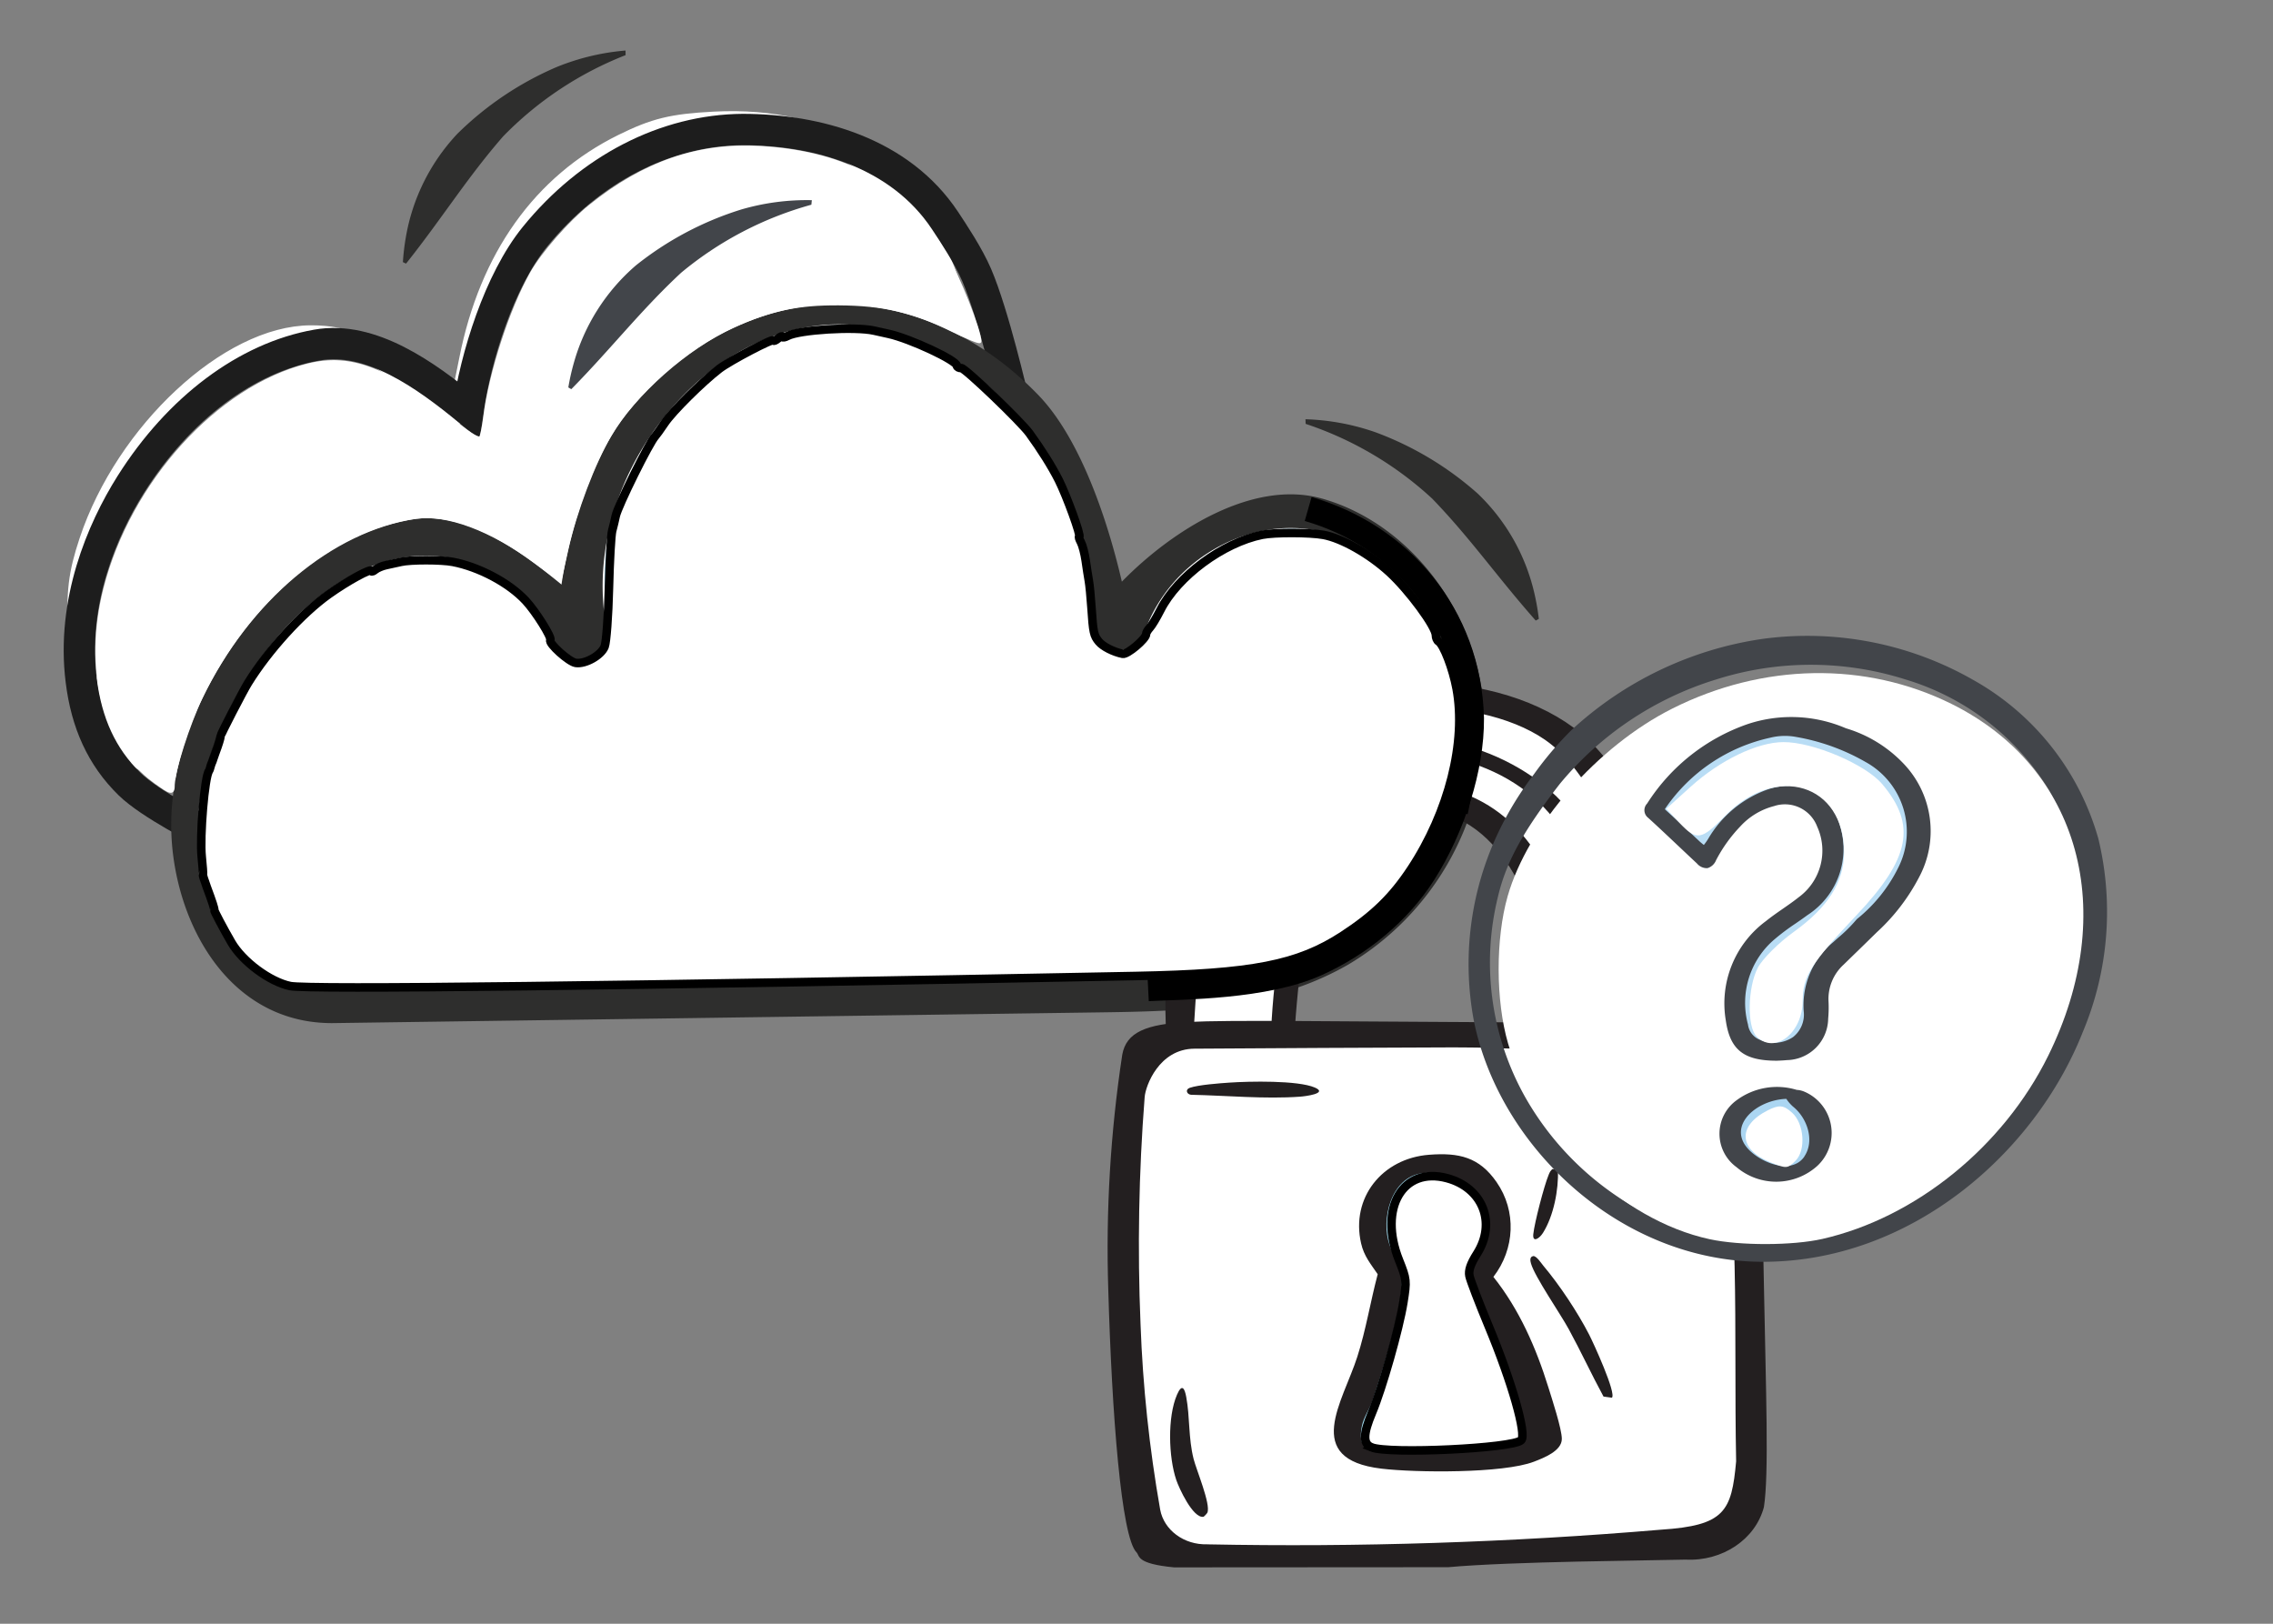 <?xml version="1.0" encoding="UTF-8" standalone="no"?>
<svg
   xmlns:dc="http://purl.org/dc/elements/1.1/"
   xmlns:cc="http://creativecommons.org/ns#"
   xmlns:rdf="http://www.w3.org/1999/02/22-rdf-syntax-ns#"
   xmlns:svg="http://www.w3.org/2000/svg"
   xmlns="http://www.w3.org/2000/svg"
   xmlns:sodipodi="http://sodipodi.sourceforge.net/DTD/sodipodi-0.dtd"
   xmlns:inkscape="http://www.inkscape.org/namespaces/inkscape"
   width="70mm"
   height="50mm"
   viewBox="0 0 70 50"
   version="1.1"
   id="svg1"
   inkscape:version="1.0.2 (e86c870879, 2021-01-15)"
   sodipodi:docname="Vendor-Lock-In-Fragezeichen-sw.svg">
  <rect x="0" y="0" width="70" height="50" fill="#808080" stroke="none"/>
  <sodipodi:namedview
     id="namedview1"
     pagecolor="#ffffff"
     bordercolor="#666666"
     borderopacity="1.0"
     inkscape:showpageshadow="2"
     inkscape:pageopacity="0.0"
     inkscape:pagecheckerboard="0"
     inkscape:deskcolor="#d1d1d1"
     inkscape:document-units="mm"
     inkscape:zoom="1.4551341"
     inkscape:cx="241.70023"
     inkscape:cy="172.50844"
     inkscape:window-width="1920"
     inkscape:window-height="1017"
     inkscape:window-x="-8"
     inkscape:window-y="-8"
     inkscape:window-maximized="1"
     inkscape:current-layer="layer1"
     inkscape:document-rotation="0"
     showgrid="false" />
  <defs
     id="defs1" />
  <g
     inkscape:label="Ebene 1"
     inkscape:groupmode="layer"
     id="layer1">
    <g
       inkscape:label="Ebene 1"
       id="layer1-0"
       transform="translate(0.604,0.454)">
      <path
         style="fill:#000000;fill-opacity:0;stroke:#ffffff;stroke-width:0.697;stroke-dasharray:none;stroke-opacity:1"
         d="m 3.623,22.8 c -1.175,-0.833 -1.682,-1.903 -1.779,-3.761 -0.066,-1.248 0.001,-1.809 0.335,-2.812 1.115,-3.352 4.301,-6.312 6.795,-6.315 1.104,-0.001 1.837,0.332 3.403,1.546 0.61,0.473 1.129,0.829 1.154,0.791 0.024,-0.038 0.184,-0.771 0.354,-1.629 0.618,-3.114 2.24,-5.388 4.71,-6.607 0.98,-0.484 1.514,-0.614 2.788,-0.681 3.608,-0.189 6.01,1.44 7.193,4.88 0.538,1.565 0.51,1.624 -0.541,1.142 -0.737,-0.337 -1.268,-0.416 -2.819,-0.419 -1.759,-0.003 -2.014,0.045 -3.208,0.611 -2.57,1.217 -4.483,3.684 -5.117,6.599 -0.132,0.604 -0.274,1.099 -0.317,1.099 -0.043,0 -0.352,-0.205 -0.686,-0.456 -1.854,-1.39 -3.402,-1.645 -5.37,-0.885 -2.162,0.835 -4.756,3.908 -5.558,6.586 -0.124,0.415 -0.304,0.776 -0.399,0.803 -0.095,0.027 -0.517,-0.195 -0.937,-0.493 z M 17.843,11.895 C 19.406,9.791 20.536,8.757 22.255,7.857 l 0.86,-0.45 -0.638,-0.062 c -1.525,-0.149 -4.914,2.125 -5.755,3.863 -0.55,1.136 -0.835,2.79 -0.48,2.79 0.021,0 0.741,-0.946 1.601,-2.102 z"
         id="path12-9" />
      <path
         id="Pfad_52120-3"
         data-name="Pfad 52120"
         d="m 9.011,30.275 c 7.842,-0.11 16.279,-0.334 24.121,-0.445 2.497,-0.035 5.469,0.116 7.664,-1.143 2.286,-1.311 3.962,-4.13 3.895,-6.876 -0.067,-2.746 -1.844,-5.485 -4.355,-6.204 -2.51,-0.719 -5.139,0.628 -6.692,3.484 -0.513,-5.389 -4.026,-9.936 -8.519,-9.905 -4.492,0.031 -8.871,5.349 -8.006,10.007 a 4.406,4.406 0 0 0 -5.018,-2.901 8.088,8.088 0 0 0 -5.378,3.621 c -1.015,1.609 -1.953,3.947 -1.715,5.863 0.238,1.917 1.327,4.536 4.003,4.498"
         fill="#ffffff"
         style="stroke-width:0.265" />
      <path
         id="path7-7"
         style="fill:none;fill-opacity:1;stroke:#1d1d1d;stroke-width:0.965;stroke-dasharray:none;stroke-opacity:1"
         d="m 5.673,25.14 c 0,0 -1.641,-0.818 -2.286,-1.449 -0.86,-0.84 -1.327,-1.881 -1.489,-3.189 -0.303,-2.424 0.64,-4.631 1.523,-6.035 1.479,-2.347 3.568,-3.912 5.731,-4.294 1.666,-0.3 3.364,0.934 4.661,1.997 0.234,-1.627 0.952,-3.973 2.06,-5.337 1.691,-2.08 4.022,-3.282 6.394,-3.299 2.289,0 4.841,0.708 6.23,2.8 0.256,0.386 0.722,1.086 0.978,1.682 0.521,1.211 1.113,3.796 1.113,3.796"
         sodipodi:nodetypes="ccccccccsac" />
      <path
         id="Pfad_52121-8"
         data-name="Pfad 52121"
         d="m 40.12,14.902 v 0 c -2.1,-0.603 -4.587,0.932 -6.175,2.555 -0.418,-1.808 -1.251,-4.381 -2.573,-5.747 -1.746,-1.805 -3.94,-2.8 -6.23,-2.8 -2.372,0.017 -4.703,1.22 -6.394,3.299 -1.107,1.364 -1.826,3.709 -2.06,5.337 -1.296,-1.063 -2.995,-2.297 -4.661,-1.997 -2.163,0.382 -4.252,1.948 -5.731,4.294 -0.883,1.404 -1.874,3.587 -1.571,6.011 0.321,2.587 1.958,5.197 4.895,5.197 L 33.215,30.721 c 2.464,-0.034 5.259,-0.073 7.689,-1.465 a 8.599,8.599 0 0 0 4.22,-7.461 c -0.079,-3.187 -2.182,-6.085 -5.001,-6.893 M 19.79,12.466 c 1.442,-1.849 3.401,-2.919 5.419,-2.933 1.877,0 3.737,0.89 5.237,2.506 a 9.476,9.476 0 0 1 2.566,6.61 0.885,0.885 0 0 0 0.684,0.905 0.85,0.85 0 0 0 0.955,-0.564 c 0.82,-2.304 3.42,-3.685 5.671,-3.016 2.21,0.659 3.923,3.158 3.986,5.814 a 7.561,7.561 0 0 1 -3.543,6.506 c -2.152,1.285 -4.839,1.326 -7.215,1.362 L 8.95,30.014 c -2.318,0 -3.242,-2.566 -3.423,-4.081 -0.251,-2.105 0.616,-4.069 1.387,-5.345 1.289,-2.13 3.054,-3.539 4.845,-3.867 a 3.901,3.901 0 0 1 0.717,-0.065 c 1.519,0 3.334,0.824 3.96,2.665 a 0.847,0.847 0 0 0 1.018,0.561 0.9,0.9 0 0 0 0.612,-1.028 c -0.385,-2.162 0.243,-4.491 1.724,-6.388"
         fill="#2e2e2d"
         style="stroke-width:0.265" />
      <path
         id="Pfad_109628-0"
         data-name="Pfad 109628"
         d="m 39.605,12.598 a 10.728,10.728 0 0 1 3.895,2.3 c 1.181,1.221 2.018,2.433 3.191,3.757 l 0.095,-0.051 a 7.012,7.012 0 0 0 -0.126,-0.74 6.155,6.155 0 0 0 -1.757,-3.12 9.898,9.898 0 0 0 -3.152,-1.889 7.189,7.189 0 0 0 -2.151,-0.399 z"
         fill="#2e2e2d"
         style="stroke-width:0.264" />
      <path
         id="Pfad_109627-6-2"
         data-name="Pfad 109627"
         d="m 18.662,1.244 a 10.73,10.73 0 0 0 -3.77,2.5 c -1.116,1.281 -1.889,2.535 -2.991,3.919 l -0.097,-0.045 a 7.014,7.014 0 0 1 0.087,-0.746 6.156,6.156 0 0 1 1.592,-3.208 9.899,9.899 0 0 1 3.049,-2.051 7.191,7.191 0 0 1 2.128,-0.511 z"
         fill="#2e2e2d"
         style="fill:#2e2e2d;fill-opacity:1;stroke-width:0.265" />
      <path
         style="fill:#aedef6;fill-opacity:1;stroke:#aedef6;stroke-width:0.096px;stroke-linecap:butt;stroke-linejoin:miter;stroke-opacity:1"
         d="m 8.085,29.815 c -1.015,-0.362 -1.715,-1.204 -2.23,-2.681 -0.24,-0.689 -0.266,-0.887 -0.262,-2.006 0.004,-1.131 0.031,-1.323 0.305,-2.15 1.195,-3.606 3.951,-6.228 6.564,-6.241 1.445,-0.008 2.733,0.644 3.479,1.761 0.215,0.322 0.391,0.641 0.391,0.71 0,0.069 0.111,0.257 0.247,0.419 0.51,0.606 1.515,0.252 1.505,-0.529 -0.003,-0.204 -0.012,-0.865 -0.022,-1.47 -0.02,-1.319 0.179,-2.221 0.758,-3.433 1.574,-3.292 4.715,-5.114 7.68,-4.454 2.498,0.556 4.884,2.815 5.88,5.57 0.332,0.919 0.575,2.183 0.575,2.994 0,0.671 0.14,1.012 0.492,1.193 0.598,0.309 0.985,0.082 1.416,-0.834 0.462,-0.981 1.365,-1.883 2.33,-2.329 1.781,-0.823 3.528,-0.533 4.983,0.828 2.118,1.981 2.654,5.114 1.346,7.869 -1.28,2.696 -3.456,4.078 -6.982,4.435 -0.581,0.059 -6.563,0.191 -13.376,0.295 C 8.605,29.984 8.56,29.984 8.085,29.815 Z"
         id="path3880-2" />
      <path
         style="fill:#ffffff;fill-opacity:1;stroke:#ffffff;stroke-width:0.096px;stroke-linecap:butt;stroke-linejoin:miter;stroke-opacity:1"
         d="m 4.15,23.608 c -1.56,-1.145 -2.153,-3.465 -1.52,-5.942 0.834,-3.26 3.486,-6.185 6.233,-6.876 1.348,-0.339 2.48,0.105 4.607,1.806 0.451,0.361 0.687,0.496 0.73,0.417 0.035,-0.064 0.093,-0.353 0.129,-0.642 0.168,-1.344 0.809,-3.31 1.442,-4.424 0.34,-0.599 1.173,-1.55 1.799,-2.054 1.67,-1.345 3.35,-1.92 5.264,-1.803 2.686,0.165 4.441,1.175 5.666,3.262 0.407,0.694 1.072,2.372 1.072,2.708 0,0.041 -0.376,-0.11 -0.836,-0.337 -1.221,-0.602 -2.125,-0.813 -3.511,-0.822 -1.267,-0.008 -2.094,0.168 -3.251,0.693 -1.426,0.647 -3.043,2.077 -3.797,3.359 -0.498,0.848 -1.063,2.339 -1.32,3.49 l -0.216,0.967 -0.758,-0.562 c -1.351,-1.001 -2.731,-1.515 -3.688,-1.372 -2.588,0.387 -5.166,2.553 -6.608,5.553 -0.385,0.802 -0.857,2.273 -0.857,2.674 0,0.296 -0.057,0.287 -0.58,-0.097 z"
         id="path4539-6" />
      <path
         id="Pfad_109627-7-6"
         data-name="Pfad 109627"
         d="m 24.383,5.85 a 10.73,10.73 0 0 0 -4.01,2.094 c -1.244,1.157 -2.143,2.324 -3.383,3.586 l -0.092,-0.054 a 7.014,7.014 0 0 1 0.164,-0.733 6.156,6.156 0 0 1 1.918,-3.025 9.899,9.899 0 0 1 3.247,-1.722 7.191,7.191 0 0 1 2.17,-0.286 z"
         fill="#2e2e2d"
         style="fill:#42454a;fill-opacity:1;stroke-width:0.265" />
      <g
         id="g1-5"
         transform="translate(-32.729,-12.364)">
        <g
           id="g2613-8"
           transform="matrix(1.083,0,0,-1.083,68.294,45.445)">
          <path
             d="m 0,0 c 0,0 0.053,3.345 0.266,4.491 0.212,1.147 1.009,4.539 1.753,5.113 0.744,0.573 3.454,1.624 4.516,1.576 1.063,-0.047 3.826,-0.382 4.676,-1.337 0.85,-0.956 2.126,-3.345 2.391,-4.301 0.266,-0.955 0.372,-4.825 0.532,-5.351 0.159,-0.525 -3.082,0.048 -3.082,0.048 0,0 0.159,3.058 -0.266,3.966 C 10.361,5.112 9.67,7.454 8.342,7.884 7.014,8.314 5.101,8.409 4.463,7.31 3.826,6.211 3.401,4.539 3.347,3.918 3.294,3.297 3.082,0.143 3.082,0.143 Z"
             style="fill:#ffffff;fill-opacity:1;fill-rule:nonzero;stroke:none"
             id="path2615-7" />
        </g>
        <g
           id="g2617-2"
           transform="matrix(1.083,0,0,-1.083,81.074,38.721)">
          <path
             d="m 0,0 c -0.028,-0.079 -0.156,-0.153 -0.229,-0.063 -0.12,0.148 -0.278,0.733 -0.41,0.972 -1.173,2.123 -3.9,2.84 -6.404,2.278 -0.129,0.201 0.179,0.26 0.352,0.325 2.249,0.842 5.313,-0.386 6.403,-2.213 C -0.121,1.018 0.109,0.303 0,0"
             style="fill:#231f20;fill-opacity:1;fill-rule:nonzero;stroke:none"
             id="path2619-0" />
        </g>
        <g
           id="g2621-5"
           transform="matrix(1.083,0,0,-1.083,72.6,39.537)">
          <path
             d="M 0,0 C 0.452,1.425 1.19,2.832 3.229,2.501 5.667,2.1 6.406,-0.771 6.629,-2.447 6.653,-2.625 6.664,-2.805 6.676,-2.984 6.693,-3.263 6.711,-4.758 6.78,-5.03 l 0.027,-0.109 h 0.867 l 0.003,0.055 C 7.718,-4.261 7.57,-2.242 7.335,-1.275 6.694,1.36 5.43,2.811 3.471,3.16 0.584,3.674 -0.228,1.592 -0.813,-0.585 -1.085,-1.597 -1.333,-3.979 -1.205,-5.139 h 0.57 C -0.58,-4.025 -0.448,-1.412 0,0"
             style="fill:#231f20;fill-opacity:1;fill-rule:nonzero;stroke:none"
             id="path2623-4" />
        </g>
        <g
           id="g2625-5"
           transform="matrix(1.083,0,0,-1.083,68.058,44.962)">
          <path
             d="m 0,0 c 0.008,-0.041 0.014,-0.085 0.021,-0.128 h 0.692 c 0.072,2.245 0.278,7.638 2.189,9.329 1.694,1.499 5.877,1.65 7.852,0.284 1.241,-0.859 2.217,-2.904 2.899,-6.079 0.092,-0.425 0.145,-0.85 0.195,-1.261 0.042,-0.337 0.085,-1.892 0.149,-2.236 l 0.007,-0.037 h 0.813 c 0.268,0.854 0.027,2.955 -0.186,3.744 L 14.529,3.997 C 14.038,5.833 13.367,8.349 11.78,9.664 10.659,10.593 8.951,11.117 7.109,11.117 6.871,11.117 6.631,11.108 6.389,11.09 4.405,10.944 2.722,10.217 1.773,9.093 0.184,7.214 -0.101,3.243 -0.03,1.406 -0.028,1.35 -0.014,0.074 0,0"
             style="fill:#231f20;fill-opacity:1;fill-rule:nonzero;stroke:none"
             id="path2627-3" />
        </g>
        <g
           id="g2629-8"
           transform="matrix(1.083,0,0,-1.083,76.723,60.169)">
          <path
             d="M 0,0 C 1.815,0.165 5.719,0.187 6.752,0.216 7.8,0.162 8.739,0.793 8.979,1.711 9.126,2.662 9.035,5 8.979,8.015 8.922,11.03 8.885,12.881 8.751,13.77 8.495,14.734 7.546,15.42 6.444,15.437 5.396,15.43 3.457,15.489 0,15.503 c -3.457,0.015 -6.176,0.06 -7.385,0 -1.208,-0.06 -1.769,-0.293 -1.883,-0.933 -0.336,-2.214 -0.469,-4.448 -0.397,-6.681 0.102,-3.537 0.368,-7.029 0.803,-7.467 0.097,-0.098 -0.023,-0.323 1.07,-0.427 z"
             style="fill:#231f20;fill-opacity:1;fill-rule:nonzero;stroke:none"
             id="path2631-6" />
        </g>
        <g
           id="g2633-6"
           transform="matrix(1.083,0,0,-1.083,69.302,59.464)">
          <path
             d="m 0,0 c -0.658,-0.02 -1.23,0.403 -1.337,0.987 -0.307,1.743 -0.494,3.501 -0.558,5.265 -0.09,2.155 -0.051,4.313 0.117,6.465 0.025,0.321 0.41,1.367 1.413,1.375 2.463,0.019 4.918,0.026 7.365,0.037 0.332,0 0.661,-0.006 0.995,-0.01 V 14.107 C 9.47,14.093 12.007,13.979 12.936,14.021 13.569,14.074 14.178,13.793 14.5,13.3 15.18,9.715 14.967,6.129 15.041,2.36 14.912,0.938 14.72,0.534 12.905,0.416 8.616,0.053 4.307,-0.086 0,-0.001"
             style="fill:#ffffff;fill-opacity:1;fill-rule:nonzero;stroke:none"
             id="path2635-8" />
        </g>
        <g
           id="g2637-2"
           transform="matrix(1.083,0,0,-1.083,79.09,54.959)">
          <path
             d="m 0,0 c -0.275,1.031 -0.618,1.85 -1.038,2.815 l -0.028,0.062 c -0.244,0.559 -0.301,0.745 -0.305,0.803 -0.002,0.031 0.064,0.102 0.111,0.155 0.05,0.054 0.098,0.108 0.135,0.164 0.393,0.592 0.406,1.286 0.035,1.855 -0.391,0.601 -1.104,0.913 -1.861,0.813 v 0 C -3.344,6.616 -3.673,6.398 -3.901,6.038 -4.212,5.548 -4.296,4.825 -4.104,4.281 -4.039,4.094 -3.973,3.961 -3.916,3.845 -3.801,3.611 -3.743,3.495 -3.786,3.054 -3.871,2.189 -4.426,0.508 -4.593,0.013 -4.622,-0.071 -4.665,-0.154 -4.707,-0.24 -4.784,-0.393 -4.871,-0.566 -4.905,-0.761 -5.02,-1.406 -4.748,-1.604 -4.5,-1.656 c 0.297,-0.062 0.817,-0.074 1.162,-0.083 l 0.063,-10e-4 c 0.1,-0.003 0.201,-0.004 0.3,-0.004 0.78,0 1.527,0.073 2.285,0.155 0.043,0.003 0.087,10e-4 0.131,-0.001 0.153,-0.009 0.362,-0.018 0.548,0.136 0.002,10e-4 0.227,0.227 0.247,0.364 C 0.242,-1.055 0.256,-0.963 0,0"
             style="fill:#a6e2f7;fill-opacity:1;fill-rule:nonzero;stroke:none"
             id="path2639-5" />
        </g>
        <g
           id="g2641-8"
           transform="matrix(1.083,0,0,-1.083,76.133,47.469)">
          <path
             d="M 0,0 C 0.856,0.066 1.429,-0.067 1.921,-0.776 2.496,-1.603 2.441,-2.682 1.831,-3.472 2.57,-4.399 3.048,-5.496 3.395,-6.615 3.494,-6.933 3.778,-7.796 3.777,-8.08 3.776,-8.421 3.266,-8.618 2.983,-8.727 c -0.877,-0.337 -3.365,-0.314 -4.34,-0.197 -2.257,0.271 -1.093,1.896 -0.681,3.183 0.246,0.767 0.373,1.568 0.579,2.345 -0.203,0.299 -0.389,0.512 -0.472,0.877 C -2.228,-1.228 -1.336,-0.103 0,0 m -0.191,-0.523 c -0.897,-0.117 -1.184,-1.32 -0.932,-2.037 0.203,-0.578 0.404,-0.602 0.331,-1.339 -0.079,-0.811 -0.547,-2.295 -0.819,-3.099 -0.08,-0.235 -0.256,-0.473 -0.302,-0.735 -0.039,-0.218 -0.071,-0.536 0.195,-0.592 0.29,-0.061 0.858,-0.07 1.174,-0.078 0.871,-0.022 1.69,0.057 2.549,0.149 0.181,0.02 0.381,-0.052 0.532,0.074 0.022,0.017 0.153,0.189 0.155,0.203 0.008,0.053 -0.197,0.855 -0.231,0.983 -0.272,1.021 -0.609,1.823 -1.025,2.779 -0.089,0.202 -0.342,0.766 -0.354,0.952 -0.012,0.201 0.19,0.33 0.289,0.478 0.749,1.13 -0.231,2.437 -1.562,2.262"
             style="fill:#231f20;fill-opacity:1;fill-rule:nonzero;stroke:none"
             id="path2643-6" />
        </g>
        <g
           id="g2645-6"
           transform="matrix(1.083,0,0,-1.083,81.916,45.371)">
          <path
             d="M 0,0 C 0.027,0.024 0.099,0.062 0.136,0.074 0.322,0.137 1.105,0.162 1.319,0.141 1.641,0.108 1.843,-0.155 1.931,-0.412 1.981,-0.561 2.117,-1.031 1.817,-1.015 1.472,-0.996 1.492,-0.461 1.248,-0.344 0.937,-0.194 0.166,-0.479 -0.058,-0.083 -0.043,-0.055 -0.024,-0.021 0,0"
             style="fill:#231f20;fill-opacity:1;fill-rule:nonzero;stroke:none"
             id="path2647-3" />
        </g>
        <g
           id="g2649-0"
           transform="matrix(1.083,0,0,-1.083,69.186,58.617)">
          <path
             d="m 0,0 c -0.302,-0.046 -0.7,0.831 -0.772,1.047 -0.22,0.649 -0.254,1.788 0.02,2.423 0.145,0.338 0.221,0.171 0.264,-0.066 0.107,-0.576 0.057,-1.156 0.209,-1.76 C -0.202,1.338 0.216,0.349 0.112,0.117 0.101,0.093 0.016,0.002 0,0"
             style="fill:#231f20;fill-opacity:1;fill-rule:nonzero;stroke:none"
             id="path2651-2" />
        </g>
        <g
           id="g2653-6"
           transform="matrix(1.083,0,0,-1.083,81.765,54.95)">
          <path
             d="M 0,0 -0.238,0.033 C -0.581,0.666 -0.884,1.322 -1.229,1.954 -1.471,2.397 -2.192,3.437 -2.3,3.816 -2.321,3.889 -2.343,4.007 -2.238,4.026 -2.149,4.043 -2.004,3.818 -1.954,3.759 -1.484,3.201 -0.976,2.433 -0.648,1.797 -0.528,1.565 0.136,0.117 0,0"
             style="fill:#231f20;fill-opacity:1;fill-rule:nonzero;stroke:none"
             id="path2655-8" />
        </g>
        <g
           id="g2657-6"
           transform="matrix(1.083,0,0,-1.083,69.988,45.247)">
          <path
             d="m 0,0 c 0.556,0.038 1.939,0.069 2.427,-0.14 0.392,-0.168 -0.278,-0.25 -0.42,-0.26 -1.003,-0.072 -2.094,0.033 -3.1,0.054 -0.125,0.013 -0.17,0.15 -0.038,0.197 C -0.886,-0.063 -0.279,-0.019 0,0"
             style="fill:#231f20;fill-opacity:1;fill-rule:nonzero;stroke:none"
             id="path2659-7" />
        </g>
        <g
           id="g2661-9"
           transform="matrix(1.083,0,0,-1.083,80.103,47.94)">
          <path
             d="m 0,0 c 0.023,-0.551 -0.12,-1.303 -0.426,-1.788 -0.103,-0.162 -0.3,-0.287 -0.274,-0.033 0.033,0.321 0.307,1.373 0.434,1.679 0.027,0.066 0.05,0.129 0.116,0.173 z"
             style="fill:#231f20;fill-opacity:1;fill-rule:nonzero;stroke:none"
             id="path2663-6" />
        </g>
      </g>
      <path
         style="fill:#2e2e2d;fill-opacity:1;stroke:#000000;stroke-width:0.765;stroke-linecap:butt;stroke-linejoin:miter;stroke-dasharray:none;stroke-opacity:1"
         d="m 44.596,20.558 c 0,0 0.033,1.308 -0.027,1.957 -0.063,0.681 -0.348,2.022 -0.348,2.022"
         id="path1-4"
         sodipodi:nodetypes="cac" />
      <path
         style="fill:#aedef6;fill-opacity:1;stroke:#aedef6;stroke-width:0.265px;stroke-linecap:butt;stroke-linejoin:miter;stroke-opacity:1"
         d="m 35.131,29.55 c 0.423,-0.045 0.721,-0.01 1.254,0.096 0.465,0.093 1.414,-0.161 1.414,-0.161 0,0 3.752,-1.114 4.625,-2.664 0.15,-0.266 0.073,-0.625 -0.02,-0.917 -0.077,-0.242 -0.427,-0.63 -0.427,-0.63 0,0 1.52,0.381 1.74,-0.571 0.081,-0.352 0.318,-1.197 0.318,-1.197 0,0 0.257,-0.964 0.257,-1.221 v -1.318 l -0.514,-1.35 c 0,0 -4.629,-0.546 -4.757,-0.546 -0.129,0 -3.6,1.35 -3.857,2.057 -0.257,0.707 -2.411,4.436 -2.411,4.629 0,0.193 0.418,1.511 0.418,1.511 l 0.739,0.964 c 0,0 0.626,1.381 1.221,1.318 z"
         id="path3-1"
         sodipodi:nodetypes="sscaacscsccsssccs" />
      <path
         id="path6-6"
         style="fill:none;fill-opacity:1;stroke:#000000;stroke-width:0.765;stroke-dasharray:none;stroke-opacity:1"
         d="m 34.755,29.992 c 1.072,-0.054 3.6,-0.048 5.194,-0.77 1.311,-0.593 2.514,-1.562 3.294,-2.788 0.893,-1.404 1.483,-3.239 1.472,-4.77 -0.079,-3.187 -2.214,-5.635 -5.033,-6.443"
         sodipodi:nodetypes="cascc" />
      <path
         style="opacity:1;fill:#ffffff;fill-opacity:1;stroke:#000000;stroke-width:0.993;stroke-dasharray:none;stroke-opacity:1"
         d="m 31.44,112.864 c -2.361,-0.489 -5.534,-2.842 -6.823,-5.06 -0.899,-1.547 -2.038,-3.696 -2,-3.773 0.053,-0.104 -0.213,-0.924 -0.864,-2.667 -0.282,-0.756 -0.484,-1.415 -0.449,-1.464 0.036,-0.049 -0.028,-0.977 -0.141,-2.062 -0.247,-2.356 0.345,-9.342 0.844,-9.961 0.038,-0.047 0.108,-0.241 0.155,-0.43 0.047,-0.189 0.125,-0.421 0.172,-0.515 0.047,-0.094 0.119,-0.288 0.159,-0.43 0.04,-0.142 0.175,-0.528 0.301,-0.859 0.306,-0.806 0.551,-1.601 0.559,-1.809 0.008,-0.207 2.597,-5.22 3.191,-6.18 2.354,-3.8 6.234,-8.069 9.363,-10.3 2.195,-1.566 4.982,-3.088 4.982,-2.722 0,0.121 0.198,0.056 0.44,-0.144 0.242,-0.201 0.822,-0.444 1.289,-0.54 0.467,-0.096 1.235,-0.264 1.707,-0.373 1.103,-0.255 4.679,-0.253 6.013,0.003 3.081,0.592 6.533,2.43 8.47,4.509 1.176,1.263 3.063,4.272 2.872,4.581 -0.235,0.381 2.151,2.527 2.944,2.648 1.113,0.17 2.964,-0.873 3.363,-1.895 0.198,-0.506 0.423,-3.549 0.501,-6.762 0.078,-3.213 0.247,-6.228 0.377,-6.7 0.129,-0.472 0.314,-1.243 0.411,-1.712 0.239,-1.163 3.936,-8.622 4.601,-9.284 0.095,-0.094 0.592,-0.79 1.105,-1.546 0.909,-1.341 4.323,-4.727 6.317,-6.266 1.214,-0.937 6.322,-3.615 6.322,-3.315 0,0.119 0.232,0.023 0.515,-0.212 0.283,-0.235 0.515,-0.326 0.515,-0.202 0,0.124 0.276,0.078 0.613,-0.102 1.338,-0.716 7.833,-1.113 10.039,-0.613 0.472,0.107 1.23,0.275 1.682,0.374 2.489,0.542 7.939,3.088 7.939,3.708 0,0.149 0.231,0.271 0.514,0.271 0.443,0 6.901,6.185 7.918,7.583 1.384,1.901 2.602,3.845 3.398,5.42 0.95,1.881 2.652,6.583 2.383,6.583 -0.082,0 0.006,0.292 0.197,0.648 0.191,0.356 0.443,1.323 0.56,2.148 0.117,0.825 0.282,1.886 0.367,2.359 0.085,0.472 0.221,1.864 0.302,3.092 0.192,2.885 0.271,3.249 0.855,3.953 0.479,0.577 1.706,1.202 2.779,1.415 0.533,0.106 2.717,-1.736 2.717,-2.292 0,-0.153 0.193,-0.487 0.43,-0.741 0.236,-0.255 0.789,-1.175 1.228,-2.045 1.978,-3.917 7.252,-7.825 11.812,-8.752 1.419,-0.288 5.55,-0.282 7.147,0.011 2.134,0.392 5.327,2.2 7.659,4.336 2.281,2.09 5.398,6.316 5.398,7.318 0,0.294 0.137,0.619 0.304,0.723 0.601,0.372 1.672,3.164 2.102,5.484 1.15,6.198 -0.901,14.335 -5.284,20.972 -2.148,3.252 -4.323,5.372 -7.924,7.723 -5.218,3.406 -10.481,4.433 -24.075,4.698 -60.162,1.171 -96.187,1.599 -98.273,1.167 z"
         id="path9"
         transform="scale(0.265)" />
      <path
         style="opacity:1;fill:#ffffff;fill-opacity:1;stroke:#000000;stroke-width:0.993;stroke-dasharray:none;stroke-opacity:1"
         d="m 157.116,166.469 c -1.018,-0.409 -1.001,-1.529 0.061,-4.053 1.172,-2.785 3.138,-9.708 3.633,-12.794 0.402,-2.507 0.384,-2.68 -0.508,-4.909 -2.415,-6.035 0.446,-10.906 5.591,-9.52 4.139,1.114 5.752,5.186 3.476,8.774 -0.75,1.183 -1.009,1.94 -0.881,2.579 0.1,0.498 1.11,3.138 2.245,5.867 2.69,6.466 4.432,12.575 3.772,13.226 -0.964,0.952 -15.376,1.64 -17.39,0.831 z"
         id="path10"
         transform="scale(0.265)" />
    </g>
    <path
       style="fill:#a0a0a0;stroke:none;stroke-width:0.687px;stroke-linecap:butt;stroke-linejoin:miter;stroke-opacity:1"
       d=""
       id="path4681"
       transform="scale(0.265)" />
    <g
       id="g5266"
       transform="translate(39.908,-66.939)">
      <g
         id="g3"
         transform="matrix(0.811,0,0,0.811,-109.139,-29.096)">
        <path
           id="Pfad_54677"
           data-name="Pfad 54677"
           d="m 165.034,150.219 a 10.017,10.017 0 0 0 -4.727,-5.98 12.696,12.696 0 0 0 -7.994,-1.568 13.569,13.569 0 0 0 -7.292,3.482 13.052,13.052 0 0 0 -1.407,1.659 12.293,12.293 0 0 0 -1.08,1.673 11.63,11.63 0 0 0 -1.193,7.733 c 0.983,4.768 5.553,9.092 10.944,9.107 5.654,0.015 10.371,-4.15 12.175,-8.736 a 11.79,11.79 0 0 0 0.576,-7.37 m -0.894,4.612 a 13.341,13.341 0 0 1 -8.761,10.162 9.768,9.768 0 0 1 -7.091,-0.297 11.194,11.194 0 0 1 -4.988,-4.587 10.428,10.428 0 0 1 -1.051,-7.662 c 0.317,-1.339 0.989,-2.52 2.339,-4.26 a 12.41,12.41 0 0 1 5.932,-3.969 11.867,11.867 0 0 1 7.184,-0.009 9.633,9.633 0 0 1 5.487,4.238 9.434,9.434 0 0 1 0.951,6.382"
           fill="#42454a"
           style="stroke-width:0.443" />
        <path
           style="opacity:1;fill:#ffffff;stroke-width:1.221"
           d="m 567.126,624.406 c -12.763,-2.768 -25.002,-14.657 -28.903,-28.076 -1.77,-6.088 -1.791,-14.995 -0.05,-21.075 2.9,-10.125 12.865,-21.483 23.573,-26.868 13.014,-6.545 27.702,-6.794 40.028,-0.68 18.42,9.138 24.072,29.722 13.849,50.43 -6.42,13.005 -18.98,23.187 -32.353,26.229 -4.234,0.963 -11.801,0.982 -16.143,0.04 z"
           id="path2"
           transform="scale(0.265)" />
      </g>
      <g
         id="g4"
         transform="matrix(0.811,0,0,0.811,-89.753,-68.625)">
        <path
           id="Pfad_54678"
           data-name="Pfad 54678"
           d="m 130,208.616 a 0.836,0.836 0 0 0 -0.31,-0.077 2.576,2.576 0 0 0 -2.287,0.395 1.568,1.568 0 0 0 0,2.539 2.331,2.331 0 0 0 3.067,-0.048 1.706,1.706 0 0 0 -0.469,-2.809"
           fill="#42454a"
           style="stroke-width:0.443" />
        <path
           id="Pfad_54679"
           data-name="Pfad 54679"
           d="m 129.982,211.066 c -0.399,0.589 -1.264,0.37 -1.822,-0.015 -1.35,-0.931 -0.133,-2.127 1.133,-2.172 a 1.525,1.525 0 0 0 0.25,0.29 c 0.554,0.443 0.834,1.306 0.437,1.894"
           fill="#abd6f2"
           style="stroke-width:0.443" />
        <path
           id="Pfad_54680"
           data-name="Pfad 54680"
           d="m 132.448,195.864 a 8.263,8.263 0 0 0 -2.723,-0.984 2.535,2.535 0 0 0 -1.074,0.03 6.745,6.745 0 0 0 -4.114,2.759 0.396,0.396 0 0 0 -0.062,0.117 l -0.109,0.359 0.255,-0.044 c 0.29,0.266 0.576,0.532 0.865,0.798 l 0.307,0.285 a 2.162,2.162 0 0 0 0.261,0.222 l 0.16,0.1 0.133,-0.136 a 2.072,2.072 0 0 0 0.188,-0.261 4.067,4.067 0 0 1 2.175,-1.798 1.958,1.958 0 0 1 1.517,0.078 1.886,1.886 0 0 1 0.901,1.159 2.756,2.756 0 0 1 -1.152,3.134 c -0.145,0.108 -0.295,0.211 -0.446,0.315 a 8.603,8.603 0 0 0 -0.804,0.601 3.379,3.379 0 0 0 -1.101,3.475 0.948,0.948 0 0 0 0.611,0.753 1.869,1.869 0 0 0 0.644,0.121 1.357,1.357 0 0 0 0.824,-0.262 1.312,1.312 0 0 0 0.497,-1.186 2.888,2.888 0 0 1 1.051,-2.438 l 0.188,-0.168 a 5.868,5.868 0 0 0 0.709,-0.703 6.024,6.024 0 0 0 1.62,-2.019 3.248,3.248 0 0 0 -1.322,-4.312"
           fill="#b9ddf5"
           style="stroke-width:0.443" />
        <path
           id="Pfad_54681"
           data-name="Pfad 54681"
           d="m 133.776,196.183 a 4.982,4.982 0 0 0 -2.219,-1.374 5.252,5.252 0 0 0 -3.735,-0.158 7.402,7.402 0 0 0 -3.793,2.983 l -0.025,0.037 a 0.362,0.362 0 0 0 0.041,0.535 c 0.393,0.357 0.778,0.722 1.164,1.086 q 0.345,0.326 0.692,0.651 a 0.49,0.49 0 0 0 0.397,0.177 0.51,0.51 0 0 0 0.328,-0.303 5.565,5.565 0 0 1 0.918,-1.28 2.622,2.622 0 0 1 1.285,-0.774 1.309,1.309 0 0 1 1.637,0.781 2.194,2.194 0 0 1 -0.701,2.679 c -0.192,0.153 -0.399,0.297 -0.601,0.437 -0.215,0.149 -0.438,0.304 -0.647,0.472 a 3.882,3.882 0 0 0 -1.521,3.773 c 0.16,1.11 0.683,1.526 1.929,1.526 h 0.023 l 0.062,-0.003 c 0.074,-0.003 0.189,-0.008 0.304,-0.02 a 1.598,1.598 0 0 0 1.569,-1.574 4.724,4.724 0 0 0 0.014,-0.64 1.763,1.763 0 0 1 0.576,-1.414 q 0.281,-0.275 0.564,-0.549 0.348,-0.339 0.695,-0.679 a 7.566,7.566 0 0 0 1.605,-2.092 3.705,3.705 0 0 0 -0.561,-4.277 m -1.804,5.873 v 0 l -0.011,0.011 0.015,0.017 -0.017,-0.014 a 5.621,5.621 0 0 1 -0.688,0.684 c -0.064,0.057 -0.127,0.113 -0.19,0.17 a 3.106,3.106 0 0 0 -1.127,2.625 1.088,1.088 0 0 1 -0.404,0.984 1.302,1.302 0 0 1 -1.248,0.109 0.722,0.722 0 0 1 -0.464,-0.585 3.16,3.16 0 0 1 1.026,-3.251 8.399,8.399 0 0 1 0.782,-0.585 c 0.152,-0.105 0.304,-0.21 0.452,-0.32 a 2.989,2.989 0 0 0 1.235,-3.391 2.113,2.113 0 0 0 -1.015,-1.297 1.959,1.959 0 0 0 -0.918,-0.219 2.594,2.594 0 0 0 -0.777,0.125 4.284,4.284 0 0 0 -2.299,1.892 2.139,2.139 0 0 1 -0.162,0.228 2.322,2.322 0 0 1 -0.228,-0.197 l -0.304,-0.283 c -0.297,-0.277 -0.595,-0.554 -0.896,-0.827 -0.039,-0.035 -0.051,-0.053 -0.051,-0.05 a 0.173,0.173 0 0 1 0.028,-0.048 6.519,6.519 0 0 1 3.976,-2.668 2.312,2.312 0 0 1 0.975,-0.029 8.044,8.044 0 0 1 2.647,0.955 3.023,3.023 0 0 1 1.233,4.014 5.806,5.806 0 0 1 -1.571,1.95"
           fill="#42454a"
           style="stroke-width:0.443" />
      </g>
      <path
         style="fill:#ffffff;fill-opacity:1;stroke:none;stroke-width:0.687px;stroke-linecap:butt;stroke-linejoin:miter;stroke-opacity:1"
         d="m 53.539,373.04 c -1.121,-1.121 -1.041,-5.697 0.138,-7.978 0.53,-1.024 2.414,-2.904 4.187,-4.178 3.973,-2.853 5.839,-5.797 5.843,-9.216 0.008,-7.966 -7.862,-10.397 -13.818,-4.268 -2.76,2.84 -3.326,2.925 -5.326,0.796 l -1.518,-1.616 2.851,-2.575 c 3.407,-3.078 7.715,-5.152 10.744,-5.173 3.438,-0.024 9.566,2.579 11.508,4.887 4.01,4.765 3.25,8.621 -3.003,15.237 -5.28,5.587 -6.247,7.119 -6.247,9.9 0,3.786 -3.234,6.31 -5.36,4.184 z"
         id="path4691"
         transform="scale(0.265)" />
      <path
         style="fill:#ffffff;fill-opacity:1;stroke:none;stroke-width:0.687px;stroke-linecap:butt;stroke-linejoin:miter;stroke-opacity:1"
         d="m 55.096,387.642 c -3.658,-1.483 -3.782,-4.235 -0.271,-6.014 1.344,-0.681 1.848,-0.632 2.853,0.278 1.397,1.264 1.617,4.345 0.397,5.565 -0.939,0.939 -1.066,0.946 -2.979,0.171 z"
         id="path5254"
         transform="scale(0.265)" />
    </g>
  </g>
</svg>
